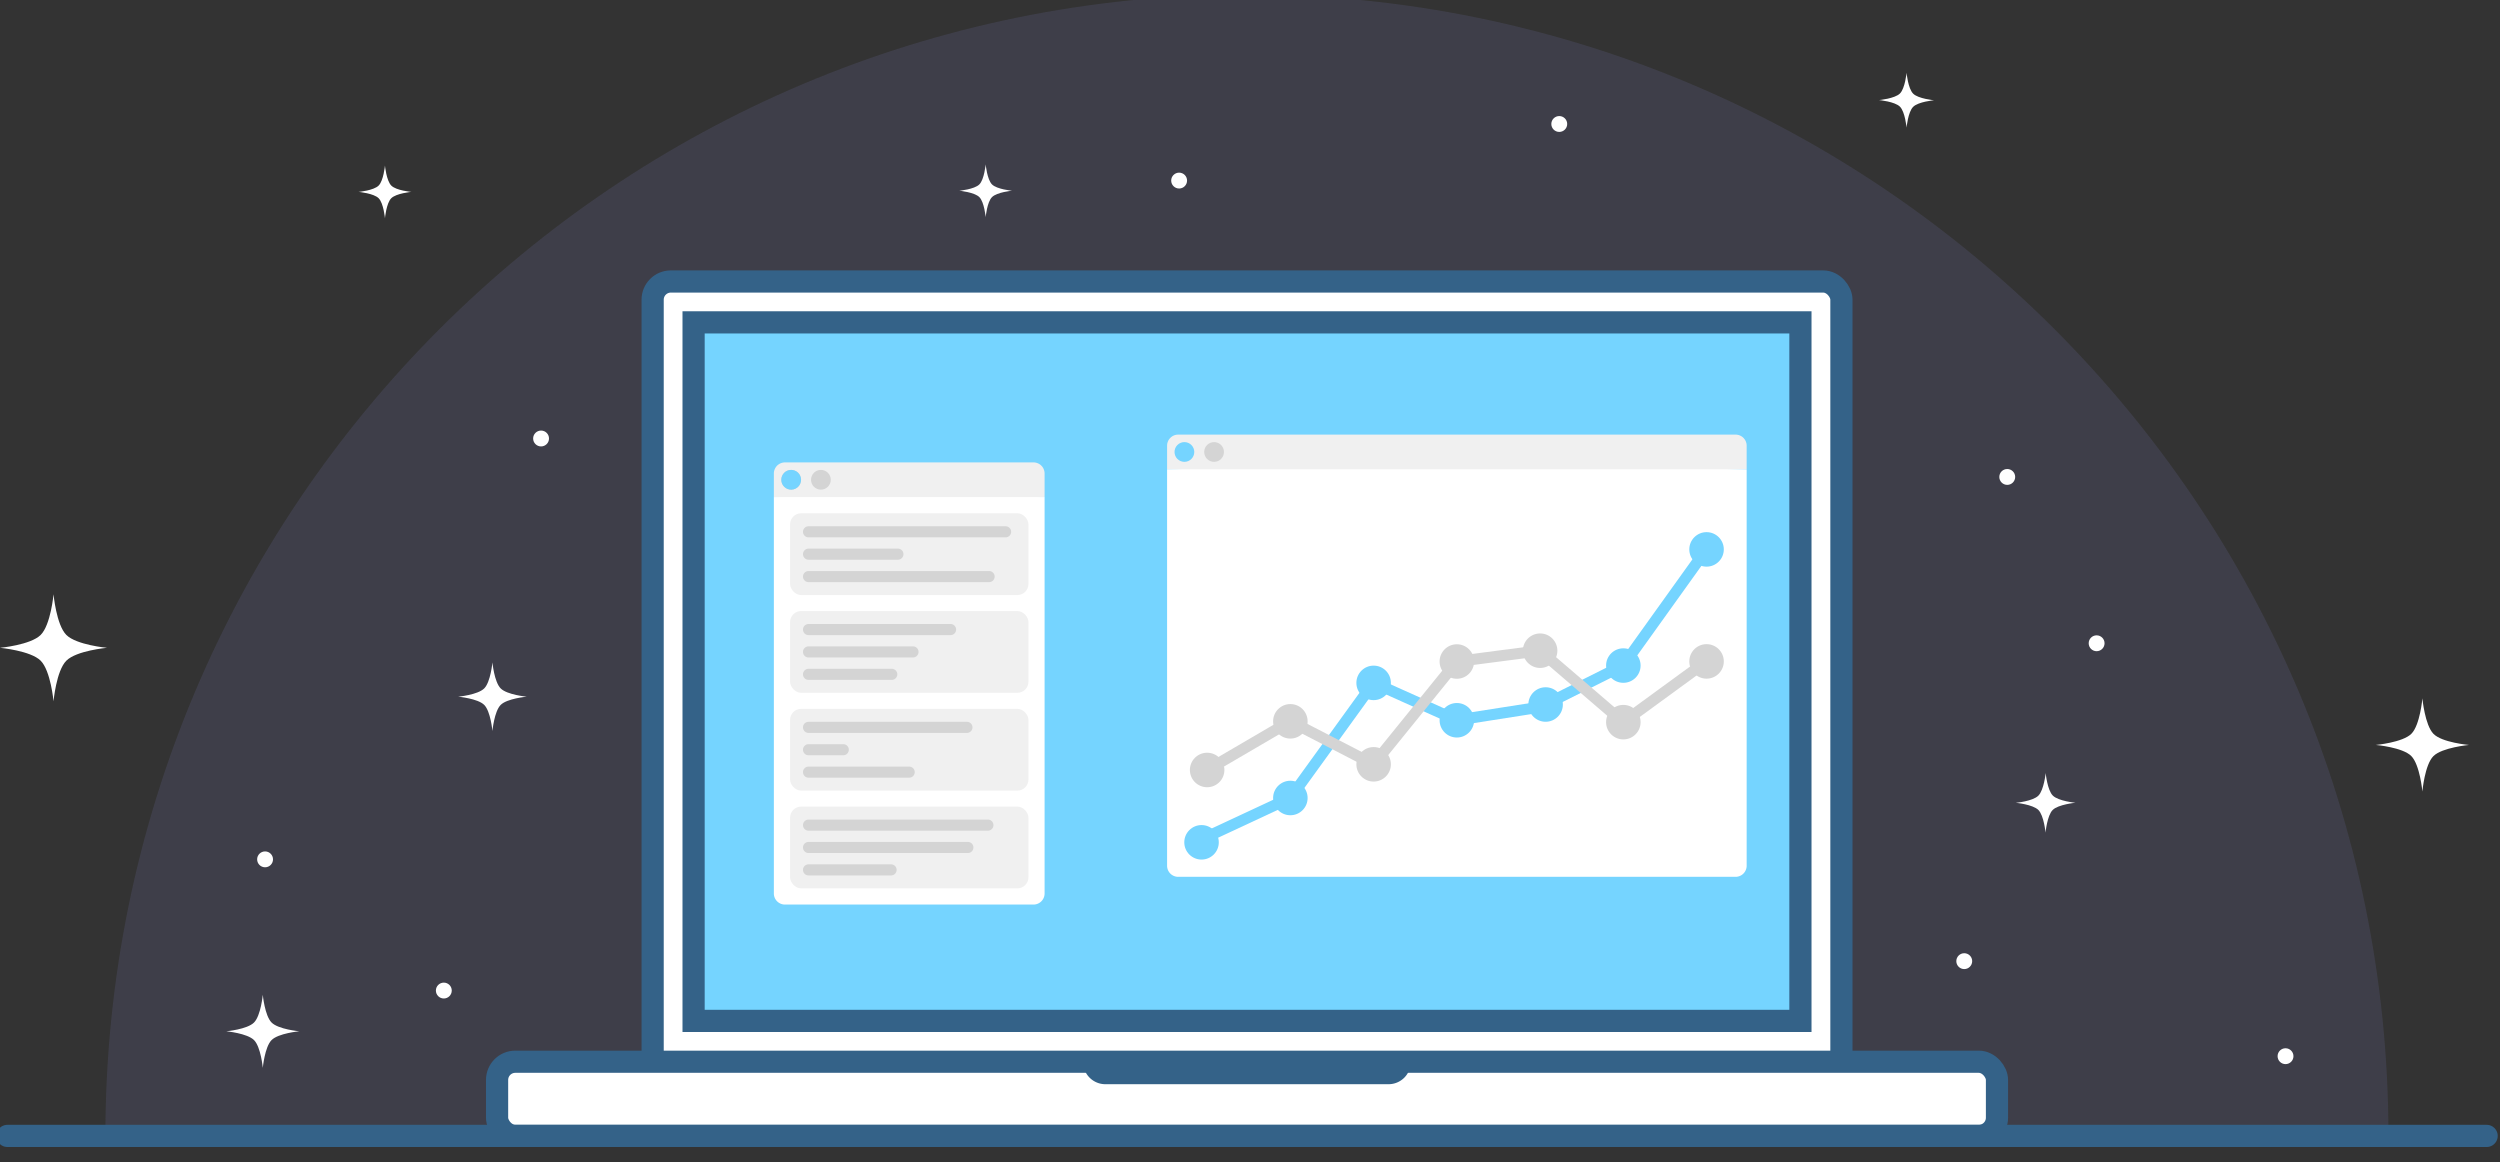 <svg id="svg2" xmlns="http://www.w3.org/2000/svg" viewBox="0 0 450.63 209.45"><rect x="0" y="0" width="450.63" height="209.45" fill="#333333" stroke="none"/><defs><style>.cls-11,.cls-6,.cls-7{fill-rule:evenodd}.cls-14,.cls-2,.cls-7{fill:#fff}.cls-2{stroke:#346288;stroke-width:4px}.cls-9{fill:#75d4ff}.cls-10,.cls-6{fill:#f0f0f0}.cls-11,.cls-8{fill:#d4d4d4}</style></defs><g id="layer2"><path id="path4170" d="M224.78-1C111.14-1 19 91.12 19 204.75h411.52C430.52 91.12 338.41-1 224.78-1z" style="fill-rule:evenodd;fill:#8181cd;fill-opacity:.15"/><rect id="rect4136" class="cls-2" x="117.64" y="50.74" width="214.28" height="149.51" rx="3.28"/><rect id="rect4138" class="cls-2" x="89.6" y="191.38" width="270.36" height="13.37" rx="3.28"/><path id="rect4136-3" style="fill:#75d4ff;stroke:#346288;stroke-width:4px" d="M125.02 58.11h199.51v125.91H125.02z"/><path id="rect4161" d="M195.24 191.38a4 4 0 004 4.05h51a4 4 0 004.05-4.05z" style="fill:#346288;fill-rule:evenodd"/><path id="path4168" d="M1.34 204.75h446.88" style="stroke-linecap:round;stroke-linejoin:round;fill:#4b5420;stroke:#346288;stroke-width:4px;fill-rule:evenodd"/><path id="rect4209" class="cls-6" d="M141.49 83.35a2 2 0 00-2 2v4.25l24.4 2.92 24.4-2.92v-4.25a2 2 0 00-2-2z"/><path id="rect4177" class="cls-7" d="M139.49 89.6v71.45a2 2 0 002 2h44.8a2 2 0 002-2V89.6z"/><circle id="path4197" class="cls-8" cx="142.61" cy="86.48" r="1.78"/><circle id="path4197-3" class="cls-9" cx="142.61" cy="86.48" r="1.78"/><circle id="path4197-56" class="cls-8" cx="147.97" cy="86.48" r="1.78"/><rect id="rect4254" class="cls-10" x="142.41" y="92.52" width="42.97" height="14.74" rx="2"/><path id="path4279" class="cls-11" d="M145.74 94.86a1 1 0 000 2h35.52a1 1 0 001-1 1 1 0 00-1-1h-35.52z"/><path id="path4281" class="cls-11" d="M145.74 98.89a1 1 0 000 2h16.11a1 1 0 100-2h-16.11z"/><path id="path4283" class="cls-11" d="M145.74 102.93a1 1 0 000 2h32.55a1 1 0 000-2h-32.55z"/><rect id="rect4254-7" class="cls-10" x="142.41" y="110.14" width="42.97" height="14.74" rx="2"/><path id="path4279-0" class="cls-11" d="M145.74 112.48a1 1 0 100 2h25.6a1 1 0 100-2z"/><path id="path4281-9" class="cls-11" d="M145.74 116.51a1 1 0 100 2h18.83a1 1 0 100-2z"/><path id="path4283-3" class="cls-11" d="M145.74 120.55a1 1 0 100 2h15a1 1 0 100-2z"/><rect id="rect4254-7-0" class="cls-10" x="142.41" y="127.77" width="42.97" height="14.74" rx="2"/><path id="path4279-0-6" class="cls-11" d="M145.74 130.11a1 1 0 100 2h28.55a1 1 0 100-2z"/><path id="path4281-9-2" class="cls-11" d="M145.74 134.14a1 1 0 100 2H152a1 1 0 100-2z"/><path id="path4283-3-6" class="cls-11" d="M145.74 138.18a1 1 0 100 2h18.14a1 1 0 100-2z"/><rect id="rect4254-7-8" class="cls-10" x="142.41" y="145.39" width="42.97" height="14.74" rx="2"/><path id="path4279-0-7" class="cls-11" d="M145.74 147.73a1 1 0 100 2h32.33a1 1 0 100-2z"/><path id="path4281-9-9" class="cls-11" d="M145.74 151.76a1 1 0 100 2h28.72a1 1 0 100-2z"/><path id="path4283-3-2" class="cls-11" d="M145.74 155.8a1 1 0 100 2h14.88a1 1 0 100-2z"/><g id="g4488"><path id="rect4209-3" class="cls-6" d="M212.37 78.34a2 2 0 00-2 2v4.25L262.6 87l52.24-2.45v-4.21a2 2 0 00-2-2z"/><circle id="path4197-3-7" class="cls-9" cx="213.49" cy="81.47" r="1.78"/><circle id="path4197-56-5" class="cls-8" cx="218.84" cy="81.47" r="1.78"/></g><path id="rect4177-2" class="cls-7" d="M210.37 84.59v71.46a2 2 0 002 2h100.47a2 2 0 002-2V84.59z"/><path id="path4582" d="m217.59 150.82 15-7 15-20.75 15 6.74 15-2.35 15-7.51 15-20.94" style="stroke:#75d4ff;fill:none;stroke-width:2px;stroke-linecap:round;stroke-linejoin:round"/><circle id="path4584" class="cls-9" cx="216.58" cy="151.83" r="3.11"/><circle id="path4584-6" class="cls-9" cx="232.59" cy="143.84" r="3.11"/><circle id="path4584-1" class="cls-9" cx="247.6" cy="123.09" r="3.11"/><circle id="path4584-2" class="cls-9" cx="262.6" cy="129.83" r="3.11"/><circle id="path4584-9" class="cls-9" cx="278.6" cy="126.99" r="3.11"/><circle id="path4584-3" class="cls-9" cx="292.61" cy="119.97" r="3.11"/><circle id="path4584-19" class="cls-9" cx="307.61" cy="99.03" r="3.11"/><path id="path4582-4" d="m217.59 138.79 15-8.77 15 7.75 15-18.53 15-1.95 15 12.88 15-10.95" style="stroke:#d4d4d4;fill:none;stroke-width:2px;stroke-linecap:round;stroke-linejoin:round"/><circle id="path4584-1-7" class="cls-8" cx="217.59" cy="138.79" r="3.11"/><circle id="path4584-1-7-8" class="cls-8" cx="232.59" cy="130.02" r="3.11"/><circle id="path4584-1-7-4" class="cls-8" cx="247.6" cy="137.77" r="3.11"/><circle id="path4584-1-7-5" class="cls-8" cx="262.6" cy="119.24" r="3.11"/><circle id="path4584-1-7-0" class="cls-8" cx="277.61" cy="117.29" r="3.11"/><circle id="path4584-1-7-3" class="cls-8" cx="292.61" cy="130.17" r="3.11"/><circle id="path4584-1-7-6" class="cls-8" cx="307.61" cy="119.22" r="3.11"/><path id="path4729" class="cls-7" d="M88.76 119.4s.33 3.53 1.49 4.69 4.69 1.49 4.69 1.49-3.53.32-4.69 1.48-1.49 4.7-1.49 4.7-.32-3.54-1.48-4.7-4.69-1.48-4.69-1.48 3.53-.33 4.69-1.49 1.48-4.69 1.48-4.69z"/><path id="path4729-0" class="cls-7" d="M368.74 139.34s.28 3.07 1.29 4.07 4.07 1.29 4.07 1.29-3.1.3-4.1 1.3-1.29 4.08-1.29 4.08-.28-3.07-1.29-4.08-4.07-1.29-4.07-1.29 3.06-.28 4.07-1.29 1.32-4.08 1.32-4.08z"/><path id="path4729-6" class="cls-7" d="M177.67 29.63s.25 2.72 1.14 3.61 3.61 1.14 3.61 1.14-2.71.25-3.61 1.15-1.14 3.61-1.14 3.61-.25-2.72-1.14-3.61-3.61-1.15-3.61-1.15 2.72-.25 3.61-1.14 1.14-3.61 1.14-3.61z"/><path id="path4729-1" class="cls-7" d="M47.37 179.31s.35 3.76 1.58 5 5 1.58 5 1.58-3.77.35-5 1.59-1.58 5-1.58 5-.35-3.77-1.58-5-5-1.59-5-1.59 3.77-.34 5-1.58 1.58-5 1.58-5z"/><circle id="path4798" class="cls-14" cx="377.92" cy="115.95" r="1.43"/><circle id="path4798-5" class="cls-14" cx="212.54" cy="32.55" r="1.43"/><circle id="path4798-54" class="cls-14" cx="80" cy="178.55" r="1.43"/><circle id="path4798-7" class="cls-14" cx="47.78" cy="154.9" r="1.43"/><circle id="path4798-6" class="cls-14" cx="97.53" cy="79.04" r="1.43"/><circle id="path4798-56" class="cls-14" cx="354.06" cy="173.25" r="1.43"/><circle id="path4798-9" class="cls-14" cx="361.81" cy="85.97" r="1.43"/><circle id="path4798-3" class="cls-14" cx="411.97" cy="190.38" r="1.43"/><circle id="path4798-74" class="cls-14" cx="281.06" cy="22.35" r="1.43"/><path id="path4729-6-5" class="cls-7" d="M69.39 29.84s.25 2.71 1.14 3.61 3.61 1.14 3.61 1.14-2.71.25-3.61 1.14-1.14 3.61-1.14 3.61-.25-2.72-1.14-3.61-3.61-1.14-3.61-1.14 2.72-.25 3.61-1.14 1.14-3.61 1.14-3.61z"/><path id="path4729-0-2" class="cls-7" d="M436.64 125.88s.45 4.82 2 6.4 6.4 2 6.4 2-4.82.45-6.4 2-2 6.39-2 6.39-.44-4.81-2-6.39-6.4-2-6.4-2 4.82-.44 6.4-2 2-6.4 2-6.4z"/><path id="path4729-5" class="cls-7" d="M9.65 107.12s.5 5.52 2.31 7.33 7.33 2.32 7.33 2.32-5.51.5-7.33 2.32-2.31 7.32-2.31 7.32-.51-5.51-2.32-7.32S0 116.77.0 116.77s5.51-.51 7.33-2.32 2.32-7.33 2.32-7.33z"/><path id="path4729-0-2-4" class="cls-7" d="M343.66 13.12s.26 2.83 1.19 3.76 3.76 1.19 3.76 1.19-2.83.26-3.76 1.19-1.19 3.74-1.19 3.74-.26-2.84-1.19-3.77-3.77-1.19-3.77-1.19 2.84-.26 3.77-1.19 1.19-3.73 1.19-3.73z"/></g></svg>